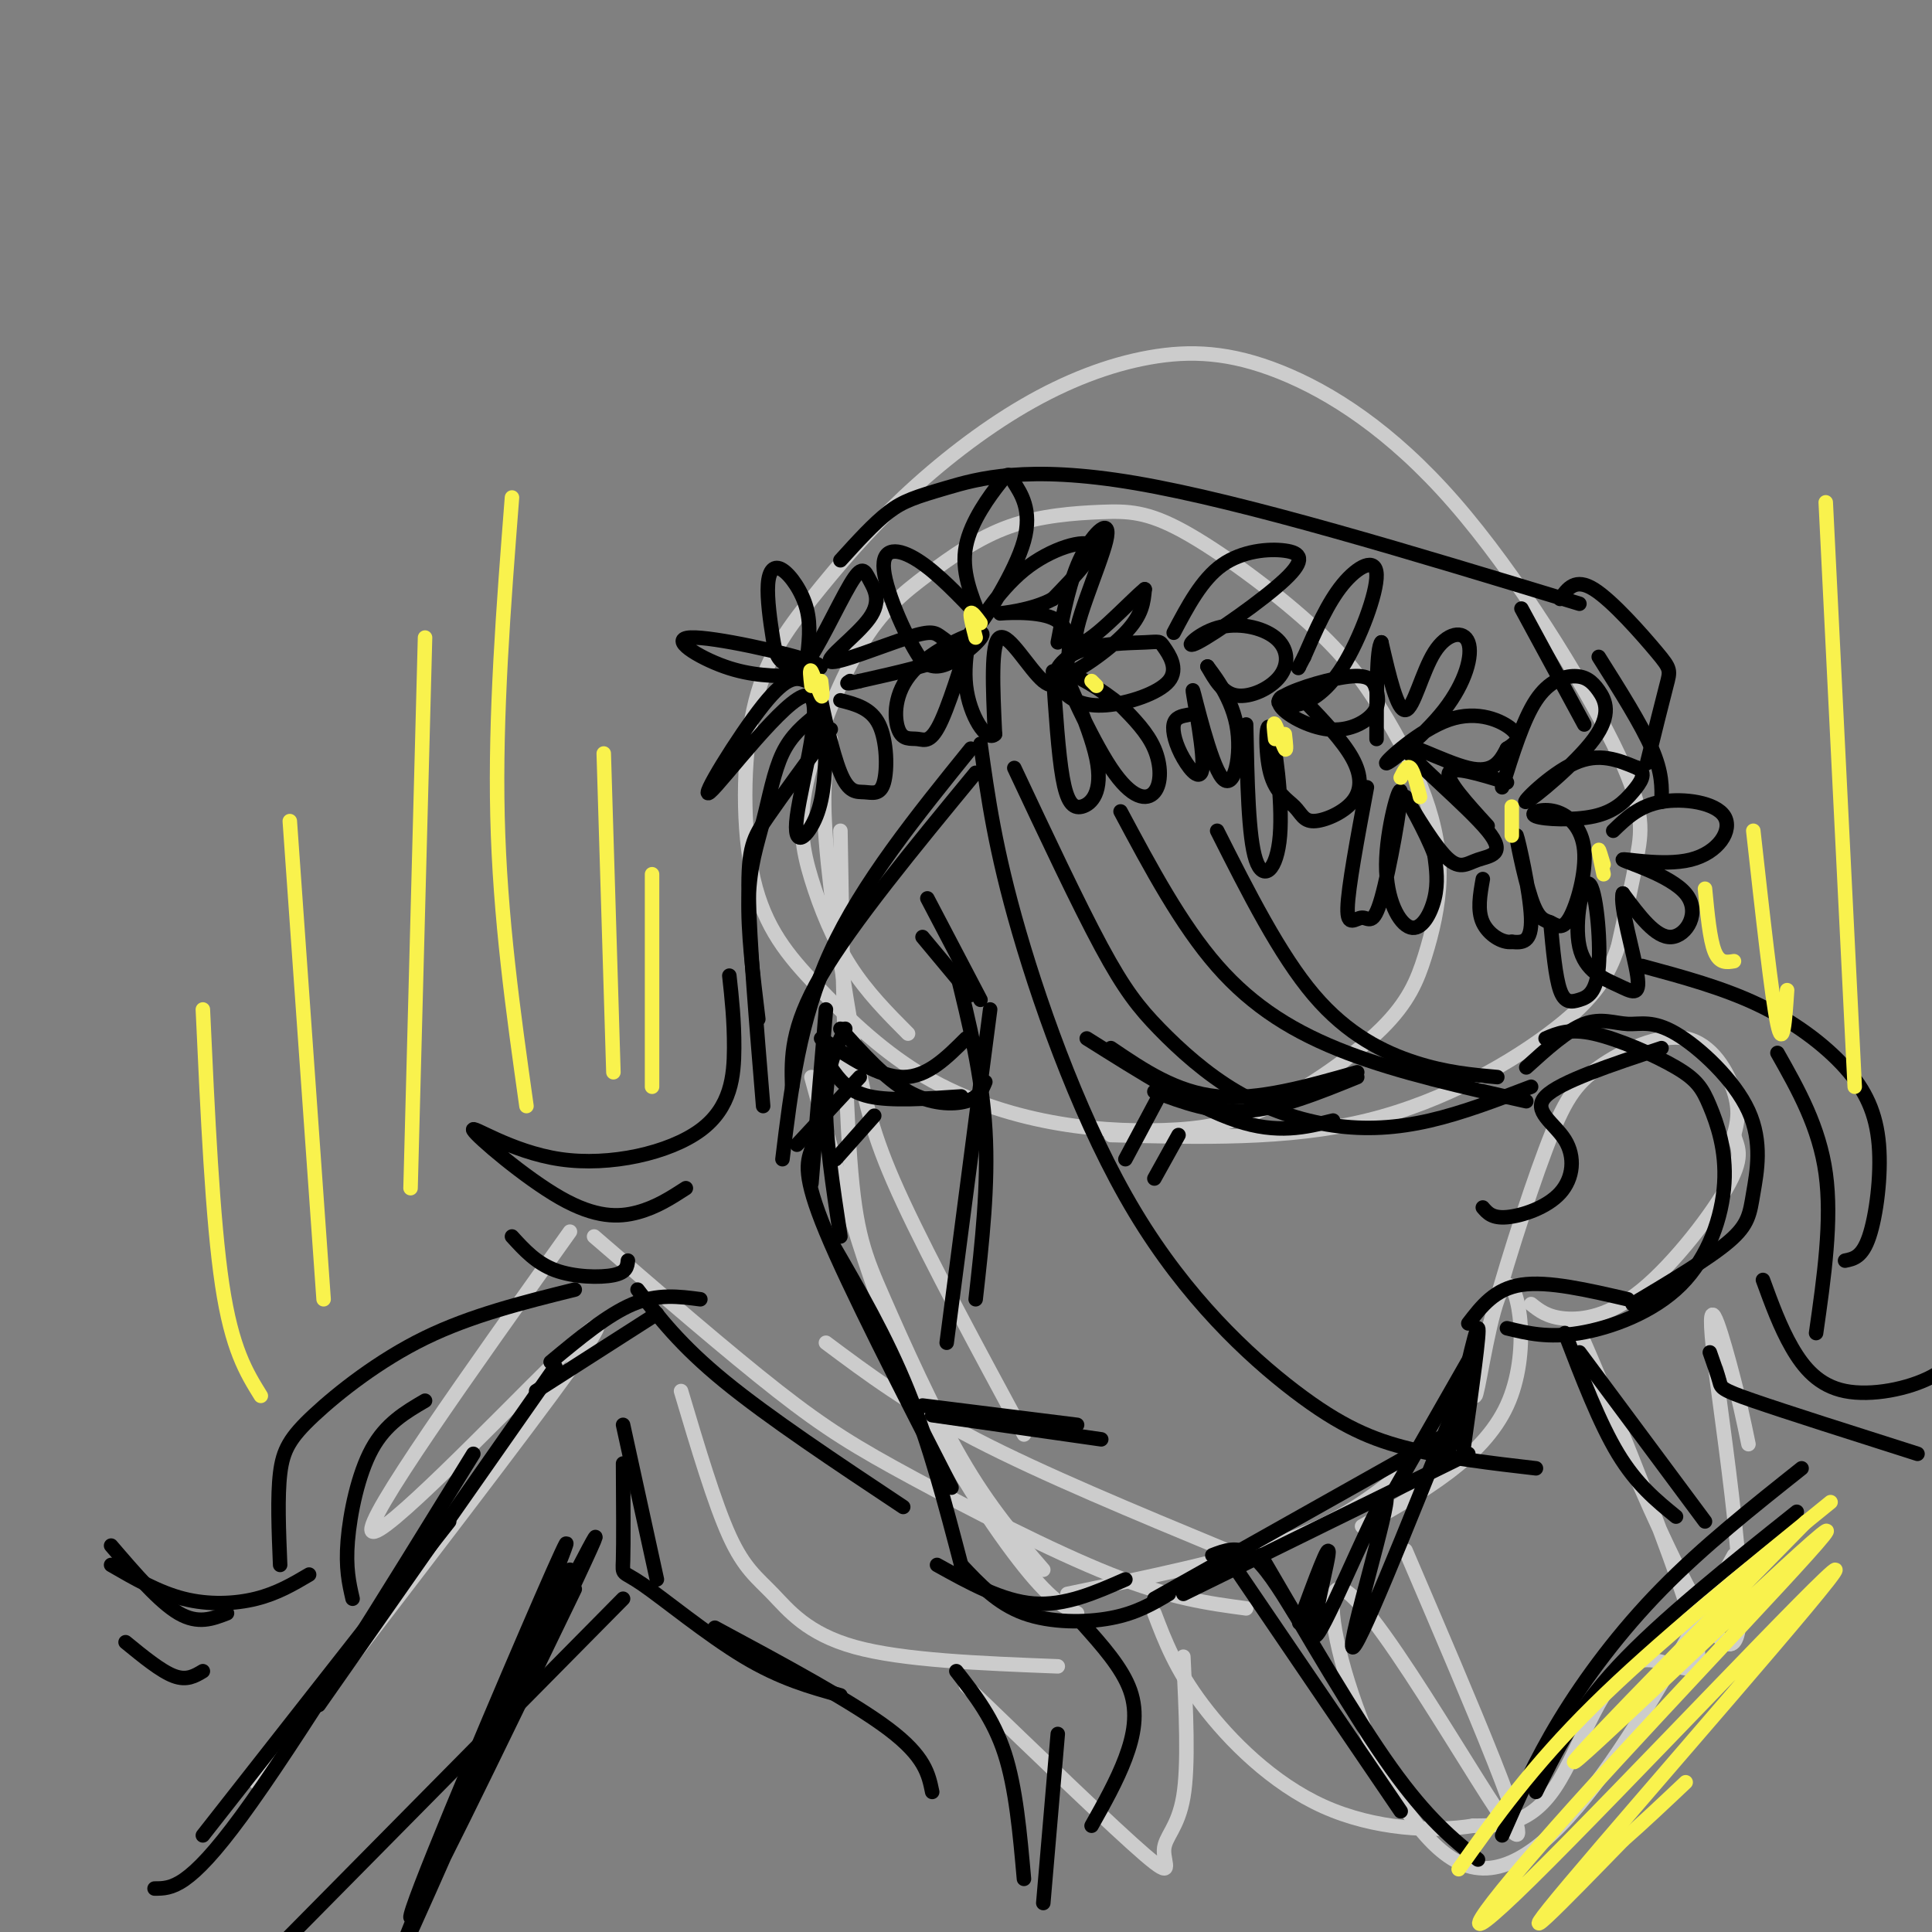 <svg viewBox='0 0 400 400' version='1.1' xmlns='http://www.w3.org/2000/svg' xmlns:xlink='http://www.w3.org/1999/xlink'><rect x="0" y="0" width="400" height="400" fill="#808080" stroke="none"/><g fill='none' stroke='#CCCCCC' stroke-width='3' stroke-linecap='round' stroke-linejoin='round'><path d='M188,214c-4.263,-4.285 -8.525,-8.570 -12,-14c-3.475,-5.430 -6.162,-12.004 -8,-18c-1.838,-5.996 -2.825,-11.414 -1,-20c1.825,-8.586 6.463,-20.339 11,-28c4.537,-7.661 8.974,-11.229 14,-15c5.026,-3.771 10.640,-7.747 17,-10c6.360,-2.253 13.464,-2.785 19,-3c5.536,-0.215 9.503,-0.113 17,4c7.497,4.113 18.523,12.236 26,19c7.477,6.764 11.403,12.169 15,18c3.597,5.831 6.863,12.090 9,18c2.137,5.910 3.145,11.472 3,17c-0.145,5.528 -1.441,11.021 -3,16c-1.559,4.979 -3.379,9.444 -9,15c-5.621,5.556 -15.042,12.203 -23,16c-7.958,3.797 -14.451,4.745 -22,5c-7.549,0.255 -16.153,-0.184 -25,-2c-8.847,-1.816 -17.937,-5.010 -26,-10c-8.063,-4.990 -15.101,-11.777 -21,-18c-5.899,-6.223 -10.661,-11.882 -13,-22c-2.339,-10.118 -2.256,-24.694 0,-35c2.256,-10.306 6.684,-16.341 12,-23c5.316,-6.659 11.520,-13.942 19,-21c7.480,-7.058 16.236,-13.892 25,-19c8.764,-5.108 17.535,-8.491 26,-10c8.465,-1.509 16.625,-1.145 27,3c10.375,4.145 22.967,12.070 36,27c13.033,14.930 26.509,36.866 33,50c6.491,13.134 5.997,17.467 5,23c-0.997,5.533 -2.499,12.267 -4,19'/><path d='M335,196c-1.869,5.690 -4.542,10.417 -13,17c-8.458,6.583 -22.702,15.024 -39,19c-16.298,3.976 -34.649,3.488 -53,3'/><path d='M172,153c-0.952,4.679 -1.905,9.357 -1,21c0.905,11.643 3.667,30.250 6,43c2.333,12.750 4.238,19.643 10,32c5.762,12.357 15.381,30.179 25,48'/><path d='M174,172c0.429,26.304 0.857,52.607 2,68c1.143,15.393 3.000,19.875 7,29c4.000,9.125 10.143,22.893 16,33c5.857,10.107 11.429,16.554 17,23'/><path d='M168,223c5.622,20.600 11.244,41.200 19,59c7.756,17.800 17.644,32.800 24,41c6.356,8.200 9.178,9.600 12,11'/><path d='M221,330c16.833,-3.500 33.667,-7.000 45,-11c11.333,-4.000 17.167,-8.500 23,-13'/><path d='M123,256c13.946,12.042 27.893,24.083 38,32c10.107,7.917 16.375,11.708 28,18c11.625,6.292 28.607,15.083 41,20c12.393,4.917 20.196,5.958 28,7'/><path d='M171,278c8.583,6.417 17.167,12.833 31,20c13.833,7.167 32.917,15.083 52,23'/><path d='M141,288c3.464,11.625 6.929,23.250 10,30c3.071,6.750 5.750,8.625 9,12c3.250,3.375 7.071,8.250 17,11c9.929,2.750 25.964,3.375 42,4'/><path d='M200,349c15.304,14.750 30.607,29.500 37,35c6.393,5.500 3.875,1.750 4,-1c0.125,-2.750 2.893,-4.500 4,-11c1.107,-6.500 0.554,-17.750 0,-29'/><path d='M118,255c-21.292,29.893 -42.583,59.786 -41,62c1.583,2.214 26.042,-23.250 38,-35c11.958,-11.750 11.417,-9.786 -1,7c-12.417,16.786 -36.708,48.393 -61,80'/><path d='M282,316c12.503,-7.083 25.007,-14.165 30,-25c4.993,-10.835 2.477,-25.422 0,-25c-2.477,0.422 -4.915,15.854 -6,21c-1.085,5.146 -0.819,0.005 2,-11c2.819,-11.005 8.189,-27.874 12,-38c3.811,-10.126 6.063,-13.508 11,-17c4.937,-3.492 12.560,-7.094 18,-6c5.440,1.094 8.697,6.884 10,11c1.303,4.116 0.651,6.558 0,9'/><path d='M359,235c0.632,2.429 2.211,4.002 -1,10c-3.211,5.998 -11.211,16.423 -18,22c-6.789,5.577 -12.368,6.308 -16,6c-3.632,-0.308 -5.316,-1.654 -7,-3'/><path d='M291,321c13.810,32.244 27.619,64.488 22,58c-5.619,-6.488 -30.667,-51.708 -36,-50c-5.333,1.708 9.048,50.345 26,57c16.952,6.655 36.476,-28.673 56,-64'/><path d='M362,299c-0.981,-4.757 -1.963,-9.514 -4,-17c-2.037,-7.486 -5.130,-17.701 -3,0c2.130,17.701 9.481,63.317 2,58c-7.481,-5.317 -29.795,-61.568 -31,-66c-1.205,-4.432 18.698,42.956 24,61c5.302,18.044 -3.995,6.742 -11,9c-7.005,2.258 -11.716,18.074 -17,26c-5.284,7.926 -11.142,7.963 -17,8'/><path d='M305,378c-8.274,1.357 -20.458,0.750 -31,-4c-10.542,-4.750 -19.440,-13.643 -25,-21c-5.560,-7.357 -7.780,-13.179 -10,-19'/></g>
<g fill='none' stroke='#000000' stroke-width='3' stroke-linecap='round' stroke-linejoin='round'><path d='M171,209c0.000,0.000 -3.000,36.000 -3,36'/><path d='M175,213c-1.917,3.917 -3.833,7.833 -4,15c-0.167,7.167 1.417,17.583 3,28'/><path d='M168,238c-0.917,2.667 -1.833,5.333 3,17c4.833,11.667 15.417,32.333 26,53'/><path d='M172,257c5.750,9.917 11.500,19.833 16,31c4.500,11.167 7.750,23.583 11,36'/><path d='M194,324c6.750,3.750 13.500,7.500 20,8c6.500,0.500 12.750,-2.250 19,-5'/><path d='M199,324c3.756,4.000 7.511,8.000 13,10c5.489,2.000 12.711,2.000 18,1c5.289,-1.000 8.644,-3.000 12,-5'/><path d='M239,331c0.000,0.000 64.000,-36.000 64,-36'/><path d='M245,330c0.000,0.000 59.000,-29.000 59,-29'/><path d='M300,300c2.750,-12.500 5.500,-25.000 6,-25c0.500,0.000 -1.250,12.500 -3,25'/><path d='M191,194c0.000,0.000 10.000,12.000 10,12'/><path d='M192,186c0.000,0.000 11.000,21.000 11,21'/><path d='M198,201c2.667,10.833 5.333,21.667 6,33c0.667,11.333 -0.667,23.167 -2,35'/><path d='M205,209c0.000,0.000 -9.000,69.000 -9,69'/><path d='M225,215c11.250,7.083 22.500,14.167 31,17c8.500,2.833 14.250,1.417 20,0'/><path d='M230,217c6.750,4.583 13.500,9.167 22,10c8.500,0.833 18.750,-2.083 29,-5'/><path d='M239,226c6.000,2.250 12.000,4.500 19,4c7.000,-0.500 15.000,-3.750 23,-7'/><path d='M241,225c0.000,0.000 -8.000,15.000 -8,15'/><path d='M244,235c0.000,0.000 -5.000,9.000 -5,9'/><path d='M174,213c4.667,5.178 9.333,10.356 14,13c4.667,2.644 9.333,2.756 12,2c2.667,-0.756 3.333,-2.378 4,-4'/><path d='M170,215c6.000,4.000 12.000,8.000 17,8c5.000,0.000 9.000,-4.000 13,-8'/><path d='M199,227c-7.250,0.500 -14.500,1.000 -19,0c-4.500,-1.000 -6.250,-3.500 -8,-6'/><path d='M178,223c0.000,0.000 -13.000,14.000 -13,14'/><path d='M181,231c0.000,0.000 -8.000,9.000 -8,9'/><path d='M191,291c0.000,0.000 32.000,4.000 32,4'/><path d='M193,293c0.000,0.000 35.000,5.000 35,5'/><path d='M210,159c6.606,14.051 13.211,28.103 18,37c4.789,8.897 7.761,12.641 12,17c4.239,4.359 9.744,9.333 16,13c6.256,3.667 13.261,6.026 20,7c6.739,0.974 13.211,0.564 20,-1c6.789,-1.564 13.894,-4.282 21,-7'/><path d='M232,168c6.267,11.733 12.533,23.467 20,32c7.467,8.533 16.133,13.867 27,18c10.867,4.133 23.933,7.067 37,10'/><path d='M316,221c4.237,-3.840 8.474,-7.681 12,-9c3.526,-1.319 6.342,-0.117 9,0c2.658,0.117 5.157,-0.853 10,2c4.843,2.853 12.030,9.528 15,16c2.970,6.472 1.723,12.743 1,17c-0.723,4.257 -0.921,6.502 -5,10c-4.079,3.498 -12.040,8.249 -20,13'/><path d='M320,215c2.480,-1.063 4.960,-2.126 10,-1c5.040,1.126 12.640,4.440 17,7c4.360,2.560 5.480,4.366 7,8c1.520,3.634 3.438,9.098 3,16c-0.438,6.902 -3.233,15.243 -9,21c-5.767,5.757 -14.505,8.931 -21,10c-6.495,1.069 -10.748,0.035 -15,-1'/><path d='M307,250c0.968,1.134 1.936,2.268 5,2c3.064,-0.268 8.223,-1.938 11,-5c2.777,-3.062 3.171,-7.517 1,-11c-2.171,-3.483 -6.906,-5.995 -4,-9c2.906,-3.005 13.453,-6.502 24,-10'/><path d='M203,154c1.514,10.947 3.027,21.895 8,39c4.973,17.105 13.405,40.368 24,58c10.595,17.632 23.352,29.632 33,37c9.648,7.368 16.185,10.105 24,12c7.815,1.895 16.907,2.947 26,4'/><path d='M201,155c-11.250,13.917 -22.500,27.833 -29,42c-6.500,14.167 -8.250,28.583 -10,43'/><path d='M164,225c-0.167,-6.083 -0.333,-12.167 6,-23c6.333,-10.833 19.167,-26.417 32,-42'/><path d='M158,229c-1.422,-17.200 -2.844,-34.400 -3,-44c-0.156,-9.600 0.956,-11.600 4,-16c3.044,-4.400 8.022,-11.200 13,-18'/><path d='M157,211c-1.107,-9.125 -2.214,-18.250 -2,-25c0.214,-6.750 1.750,-11.125 3,-16c1.250,-4.875 2.214,-10.250 4,-14c1.786,-3.750 4.393,-5.875 7,-8'/><path d='M251,322c2.583,-1.000 5.167,-2.000 8,0c2.833,2.000 5.917,7.000 9,12'/><path d='M256,325c0.000,0.000 34.000,50.000 34,50'/><path d='M261,322c9.750,16.750 19.500,33.500 27,44c7.500,10.500 12.750,14.750 18,19'/><path d='M311,380c3.378,-7.689 6.756,-15.378 12,-24c5.244,-8.622 12.356,-18.178 21,-27c8.644,-8.822 18.822,-16.911 29,-25'/><path d='M318,371c4.000,-8.167 8.000,-16.333 17,-26c9.000,-9.667 23.000,-20.833 37,-32'/><path d='M324,276c3.583,9.333 7.167,18.667 11,25c3.833,6.333 7.917,9.667 12,13'/><path d='M327,280c0.000,0.000 26.000,35.000 26,35'/><path d='M301,292c-10.118,25.219 -20.236,50.437 -21,49c-0.764,-1.437 7.826,-29.530 7,-31c-0.826,-1.470 -11.069,23.681 -14,28c-2.931,4.319 1.448,-12.195 2,-16c0.552,-3.805 -2.724,5.097 -6,14'/><path d='M187,312c-13.917,-9.250 -27.833,-18.500 -37,-26c-9.167,-7.500 -13.583,-13.250 -18,-19'/><path d='M136,272c0.000,0.000 -25.000,16.000 -25,16'/><path d='M145,269c-4.417,-0.583 -8.833,-1.167 -14,1c-5.167,2.167 -11.083,7.083 -17,12'/><path d='M115,283c0.000,0.000 -49.000,70.000 -49,70'/><path d='M98,301c-18.500,30.000 -37.000,60.000 -48,75c-11.000,15.000 -14.500,15.000 -18,15'/><path d='M129,295c0.000,0.000 7.000,32.000 7,32'/><path d='M129,303c0.054,8.286 0.107,16.571 0,20c-0.107,3.429 -0.375,2.000 4,5c4.375,3.000 13.393,10.429 21,15c7.607,4.571 13.804,6.286 20,8'/><path d='M148,337c14.250,7.667 28.500,15.333 36,21c7.500,5.667 8.250,9.333 9,13'/><path d='M198,346c3.833,4.917 7.667,9.833 10,17c2.333,7.167 3.167,16.583 4,26'/><path d='M224,336c4.178,4.667 8.356,9.333 10,14c1.644,4.667 0.756,9.333 -1,14c-1.756,4.667 -4.378,9.333 -7,14'/><path d='M219,359c0.000,0.000 -3.000,35.000 -3,35'/><path d='M129,331c0.000,0.000 -83.000,84.000 -83,84'/><path d='M119,329c-16.710,34.577 -33.419,69.155 -34,68c-0.581,-1.155 14.968,-38.041 24,-59c9.032,-20.959 11.547,-25.989 3,-5c-8.547,20.989 -28.156,67.997 -29,71c-0.844,3.003 17.078,-37.998 35,-79'/><path d='M109,349c6.333,-13.417 12.667,-26.833 14,-30c1.333,-3.167 -2.333,3.917 -6,11'/><path d='M42,380c0.000,0.000 51.000,-65.000 51,-65'/><path d='M167,141c-1.927,-0.729 -3.855,-1.457 -9,5c-5.145,6.457 -13.509,20.100 -11,18c2.509,-2.100 15.889,-19.944 20,-20c4.111,-0.056 -1.047,17.677 -2,25c-0.953,7.323 2.299,4.235 4,0c1.701,-4.235 1.850,-9.618 2,-15'/><path d='M171,154c-0.095,-5.208 -1.333,-10.729 -1,-9c0.333,1.729 2.239,10.706 4,15c1.761,4.294 3.379,3.903 5,4c1.621,0.097 3.244,0.680 4,-2c0.756,-2.680 0.645,-8.623 -1,-12c-1.645,-3.377 -4.822,-4.189 -8,-5'/><path d='M165,140c-4.764,-0.030 -9.527,-0.059 -15,-2c-5.473,-1.941 -11.654,-5.793 -7,-6c4.654,-0.207 20.143,3.231 25,5c4.857,1.769 -0.918,1.868 -4,1c-3.082,-0.868 -3.469,-2.705 -4,-6c-0.531,-3.295 -1.204,-8.048 -1,-11c0.204,-2.952 1.286,-4.102 3,-3c1.714,1.102 4.061,4.458 5,8c0.939,3.542 0.469,7.271 0,11'/><path d='M167,137c1.847,-1.776 6.466,-11.717 9,-16c2.534,-4.283 2.983,-2.908 4,-1c1.017,1.908 2.601,4.351 0,8c-2.601,3.649 -9.388,8.505 -8,9c1.388,0.495 10.949,-3.373 16,-5c5.051,-1.627 5.591,-1.015 7,0c1.409,1.015 3.688,2.433 1,4c-2.688,1.567 -10.344,3.284 -18,5'/><path d='M178,141c-3.333,0.833 -2.667,0.417 -2,0'/><path d='M203,128c-2.008,-4.923 -4.017,-9.845 -3,-15c1.017,-5.155 5.059,-10.541 7,-13c1.941,-2.459 1.782,-1.991 3,0c1.218,1.991 3.812,5.506 2,12c-1.812,6.494 -8.032,15.967 -9,17c-0.968,1.033 3.316,-6.376 9,-11c5.684,-4.624 12.767,-6.464 14,-5c1.233,1.464 -3.383,6.232 -8,11'/><path d='M218,124c-4.336,2.435 -11.177,3.021 -11,3c0.177,-0.021 7.371,-0.649 11,1c3.629,1.649 3.694,5.576 3,9c-0.694,3.424 -2.149,6.345 -5,4c-2.851,-2.345 -7.100,-9.956 -9,-9c-1.900,0.956 -1.450,10.478 -1,20'/><path d='M206,152c-1.654,1.773 -5.291,-3.796 -6,-10c-0.709,-6.204 1.508,-13.043 1,-11c-0.508,2.043 -3.743,12.967 -6,18c-2.257,5.033 -3.537,4.173 -5,4c-1.463,-0.173 -3.107,0.340 -4,-2c-0.893,-2.340 -1.033,-7.535 3,-12c4.033,-4.465 12.240,-8.202 14,-8c1.760,0.202 -2.926,4.343 -6,6c-3.074,1.657 -4.537,0.828 -6,0'/><path d='M191,137c-3.000,-4.036 -7.500,-14.125 -8,-19c-0.500,-4.875 3.000,-4.536 7,-2c4.000,2.536 8.500,7.268 13,12'/><path d='M218,139c0.557,8.501 1.114,17.003 2,22c0.886,4.997 2.101,6.491 4,6c1.899,-0.491 4.482,-2.967 3,-10c-1.482,-7.033 -7.030,-18.622 -7,-18c0.030,0.622 5.637,13.455 10,20c4.363,6.545 7.482,6.800 9,5c1.518,-1.800 1.434,-5.657 0,-9c-1.434,-3.343 -4.217,-6.171 -7,-9'/><path d='M232,146c-3.712,-3.158 -9.492,-6.552 -12,-7c-2.508,-0.448 -1.743,2.052 0,4c1.743,1.948 4.463,3.346 9,3c4.537,-0.346 10.892,-2.435 13,-5c2.108,-2.565 -0.031,-5.607 -1,-7c-0.969,-1.393 -0.768,-1.136 -4,-1c-3.232,0.136 -9.897,0.150 -14,2c-4.103,1.850 -5.643,5.537 -3,5c2.643,-0.537 9.469,-5.296 13,-9c3.531,-3.704 3.765,-6.352 4,-9'/><path d='M237,122c-2.979,2.362 -12.427,12.767 -14,11c-1.573,-1.767 4.730,-15.707 6,-21c1.270,-5.293 -2.494,-1.941 -5,3c-2.506,4.941 -3.753,11.470 -5,18'/><path d='M243,131c2.903,-5.508 5.806,-11.015 10,-14c4.194,-2.985 9.680,-3.446 13,-3c3.320,0.446 4.473,1.801 0,6c-4.473,4.199 -14.572,11.242 -18,13c-3.428,1.758 -0.184,-1.769 4,-3c4.184,-1.231 9.307,-0.165 12,2c2.693,2.165 2.956,5.429 1,8c-1.956,2.571 -6.130,4.449 -9,4c-2.870,-0.449 -4.435,-3.224 -6,-6'/><path d='M250,138c0.503,0.765 4.759,5.677 6,12c1.241,6.323 -0.535,14.055 -3,11c-2.465,-3.055 -5.619,-16.899 -6,-18c-0.381,-1.101 2.011,10.540 2,15c-0.011,4.460 -2.426,1.739 -4,-1c-1.574,-2.739 -2.307,-5.497 -2,-7c0.307,-1.503 1.653,-1.752 3,-2'/><path d='M258,150c0.228,11.673 0.456,23.346 2,28c1.544,4.654 4.403,2.290 5,-5c0.597,-7.290 -1.070,-19.507 -2,-22c-0.930,-2.493 -1.125,4.737 0,9c1.125,4.263 3.569,5.559 5,7c1.431,1.441 1.847,3.025 4,3c2.153,-0.025 6.041,-1.661 8,-4c1.959,-2.339 1.988,-5.383 0,-9c-1.988,-3.617 -5.994,-7.809 -10,-12'/><path d='M270,145c-3.146,-1.965 -6.010,-0.877 -5,1c1.010,1.877 5.896,4.543 10,5c4.104,0.457 7.426,-1.296 9,-3c1.574,-1.704 1.400,-3.357 1,-5c-0.400,-1.643 -1.025,-3.274 -5,-3c-3.975,0.274 -11.299,2.452 -14,4c-2.701,1.548 -0.779,2.464 2,2c2.779,-0.464 6.415,-2.310 10,-8c3.585,-5.690 7.119,-15.224 7,-19c-0.119,-3.776 -3.891,-1.793 -7,2c-3.109,3.793 -5.554,9.397 -8,15'/><path d='M270,136c-1.500,2.833 -1.250,2.417 -1,2'/><path d='M283,163c-1.950,10.422 -3.900,20.843 -4,25c-0.100,4.157 1.651,2.048 3,2c1.349,-0.048 2.296,1.964 4,-4c1.704,-5.964 4.167,-19.905 4,-22c-0.167,-2.095 -2.962,7.655 -3,15c-0.038,7.345 2.682,12.285 5,13c2.318,0.715 4.234,-2.796 5,-6c0.766,-3.204 0.383,-6.102 0,-9'/><path d='M297,177c-1.763,-4.817 -6.169,-12.361 -6,-12c0.169,0.361 4.915,8.627 8,12c3.085,3.373 4.509,1.854 7,1c2.491,-0.854 6.049,-1.043 2,-6c-4.049,-4.957 -15.706,-14.681 -17,-17c-1.294,-2.319 7.773,2.766 13,4c5.227,1.234 6.613,-1.383 8,-4'/><path d='M312,155c1.997,-1.225 2.989,-2.287 1,-4c-1.989,-1.713 -6.961,-4.077 -13,-2c-6.039,2.077 -13.146,8.593 -13,9c0.146,0.407 7.545,-5.297 12,-11c4.455,-5.703 5.967,-11.405 5,-14c-0.967,-2.595 -4.414,-2.083 -7,2c-2.586,4.083 -4.310,11.738 -6,12c-1.690,0.262 -3.345,-6.869 -5,-14'/><path d='M286,133c-1.000,1.000 -1.000,10.500 -1,20'/><path d='M311,163c2.178,-6.999 4.355,-13.997 7,-18c2.645,-4.003 5.756,-5.009 8,-5c2.244,0.009 3.621,1.033 5,3c1.379,1.967 2.761,4.878 -1,10c-3.761,5.122 -12.667,12.456 -14,13c-1.333,0.544 4.905,-5.702 10,-8c5.095,-2.298 9.048,-0.649 13,1'/><path d='M339,159c2.065,0.993 0.728,2.976 -1,5c-1.728,2.024 -3.848,4.089 -8,5c-4.152,0.911 -10.336,0.668 -12,0c-1.664,-0.668 1.193,-1.760 4,-1c2.807,0.760 5.564,3.372 6,8c0.436,4.628 -1.449,11.272 -3,14c-1.551,2.728 -2.769,1.540 -4,1c-1.231,-0.540 -2.474,-0.434 -4,-5c-1.526,-4.566 -3.334,-13.806 -3,-13c0.334,0.806 2.810,11.659 3,17c0.190,5.341 -1.905,5.171 -4,5'/><path d='M313,195c-1.956,0.289 -4.844,-1.489 -6,-4c-1.156,-2.511 -0.578,-5.756 0,-9'/><path d='M308,171c-4.333,-4.750 -8.667,-9.500 -8,-11c0.667,-1.500 6.333,0.250 12,2'/><path d='M334,172c2.685,-2.593 5.369,-5.187 10,-6c4.631,-0.813 11.208,0.154 13,3c1.792,2.846 -1.202,7.569 -7,9c-5.798,1.431 -14.399,-0.431 -14,0c0.399,0.431 9.800,3.154 13,7c3.200,3.846 0.200,8.813 -3,9c-3.200,0.187 -6.600,-4.407 -10,-9'/><path d='M336,185c-0.760,2.281 2.339,12.484 3,17c0.661,4.516 -1.116,3.346 -4,2c-2.884,-1.346 -6.873,-2.869 -8,-8c-1.127,-5.131 0.610,-13.869 2,-13c1.390,0.869 2.435,11.346 2,17c-0.435,5.654 -2.348,6.484 -4,7c-1.652,0.516 -3.043,0.719 -4,-2c-0.957,-2.719 -1.478,-8.359 -2,-14'/><path d='M252,172c6.489,12.867 12.978,25.733 20,34c7.022,8.267 14.578,11.933 21,14c6.422,2.067 11.711,2.533 17,3'/><path d='M174,116c3.482,-3.839 6.964,-7.679 10,-10c3.036,-2.321 5.625,-3.125 12,-5c6.375,-1.875 16.536,-4.821 39,-1c22.464,3.821 57.232,14.411 92,25'/><path d='M315,126c0.000,0.000 13.000,24.000 13,24'/><path d='M323,124c1.571,-2.202 3.143,-4.405 7,-2c3.857,2.405 10.000,9.417 13,13c3.000,3.583 2.857,3.738 2,7c-0.857,3.262 -2.429,9.631 -4,16'/><path d='M331,136c4.417,7.000 8.833,14.000 11,19c2.167,5.000 2.083,8.000 2,11'/><path d='M340,200c8.325,2.250 16.651,4.501 24,8c7.349,3.499 13.722,8.247 18,13c4.278,4.753 6.459,9.510 7,16c0.541,6.490 -0.560,14.711 -2,19c-1.440,4.289 -3.220,4.644 -5,5'/><path d='M368,218c4.333,7.667 8.667,15.333 10,25c1.333,9.667 -0.333,21.333 -2,33'/><path d='M365,265c1.774,4.869 3.548,9.738 6,14c2.452,4.262 5.583,7.917 11,9c5.417,1.083 13.119,-0.405 18,-3c4.881,-2.595 6.940,-6.298 9,-10'/><path d='M354,280c0.822,2.333 1.644,4.667 2,6c0.356,1.333 0.244,1.667 7,4c6.756,2.333 20.378,6.667 34,11'/><path d='M151,202c0.513,4.674 1.026,9.347 1,15c-0.026,5.653 -0.590,12.285 -7,17c-6.410,4.715 -18.665,7.512 -29,6c-10.335,-1.512 -18.750,-7.333 -18,-6c0.750,1.333 10.663,9.820 18,14c7.337,4.180 12.096,4.051 16,3c3.904,-1.051 6.952,-3.026 10,-5'/><path d='M106,256c2.533,2.778 5.067,5.556 9,7c3.933,1.444 9.267,1.556 12,1c2.733,-0.556 2.867,-1.778 3,-3'/><path d='M119,267c-10.708,2.661 -21.417,5.321 -31,10c-9.583,4.679 -18.042,11.375 -23,16c-4.958,4.625 -6.417,7.179 -7,12c-0.583,4.821 -0.292,11.911 0,19'/><path d='M88,290c-4.067,2.378 -8.133,4.756 -11,10c-2.867,5.244 -4.533,13.356 -5,19c-0.467,5.644 0.267,8.822 1,12'/><path d='M64,326c-3.311,1.956 -6.622,3.911 -11,5c-4.378,1.089 -9.822,1.311 -15,0c-5.178,-1.311 -10.089,-4.156 -15,-7'/><path d='M23,320c5.000,5.833 10.000,11.667 14,14c4.000,2.333 7.000,1.167 10,0'/><path d='M26,340c3.667,3.000 7.333,6.000 10,7c2.667,1.000 4.333,0.000 6,-1'/><path d='M289,308c0.000,0.000 16.000,-28.000 16,-28'/><path d='M304,274c2.750,-3.583 5.500,-7.167 11,-8c5.500,-0.833 13.750,1.083 22,3'/></g>
<g fill='none' stroke='#F9F24D' stroke-width='3' stroke-linecap='round' stroke-linejoin='round'><path d='M168,142c-0.222,-1.889 -0.444,-3.778 0,-3c0.444,0.778 1.556,4.222 2,5c0.444,0.778 0.222,-1.111 0,-3'/><path d='M202,132c-0.583,-2.250 -1.167,-4.500 -1,-5c0.167,-0.500 1.083,0.750 2,2'/><path d='M226,141c0.000,0.000 1.000,1.000 1,1'/><path d='M264,153c-0.222,-1.889 -0.444,-3.778 0,-3c0.444,0.778 1.556,4.222 2,5c0.444,0.778 0.222,-1.111 0,-3'/><path d='M294,165c-0.667,-2.667 -1.333,-5.333 -2,-6c-0.667,-0.667 -1.333,0.667 -2,2'/><path d='M313,173c0.000,-2.750 0.000,-5.500 0,-6c0.000,-0.500 0.000,1.250 0,3'/><path d='M332,179c-0.500,-1.667 -1.000,-3.333 -1,-3c0.000,0.333 0.500,2.667 1,5'/><path d='M135,181c0.000,0.000 0.000,44.000 0,44'/><path d='M125,156c0.000,0.000 2.000,66.000 2,66'/><path d='M106,103c-1.750,22.500 -3.500,45.000 -3,66c0.500,21.000 3.250,40.500 6,60'/><path d='M88,132c0.000,0.000 -3.000,114.000 -3,114'/><path d='M60,170c0.000,0.000 7.000,99.000 7,99'/><path d='M42,209c1.000,21.833 2.000,43.667 4,57c2.000,13.333 5.000,18.167 8,23'/><path d='M353,184c0.500,5.250 1.000,10.500 2,13c1.000,2.500 2.500,2.250 4,2'/><path d='M363,172c1.917,17.250 3.833,34.500 5,40c1.167,5.500 1.583,-0.750 2,-7'/><path d='M378,104c0.000,0.000 6.000,121.000 6,121'/><path d='M302,387c7.583,-10.667 15.167,-21.333 28,-34c12.833,-12.667 30.917,-27.333 49,-42'/><path d='M374,315c-26.975,27.463 -53.950,54.925 -47,49c6.950,-5.925 47.826,-45.239 51,-47c3.174,-1.761 -31.354,34.031 -52,57c-20.646,22.969 -27.410,33.115 -9,15c18.410,-18.115 61.995,-64.493 63,-64c1.005,0.493 -40.570,47.855 -55,65c-14.430,17.145 -1.715,4.072 11,-9'/><path d='M336,381c4.000,-3.500 8.500,-7.750 13,-12'/></g>
</svg>